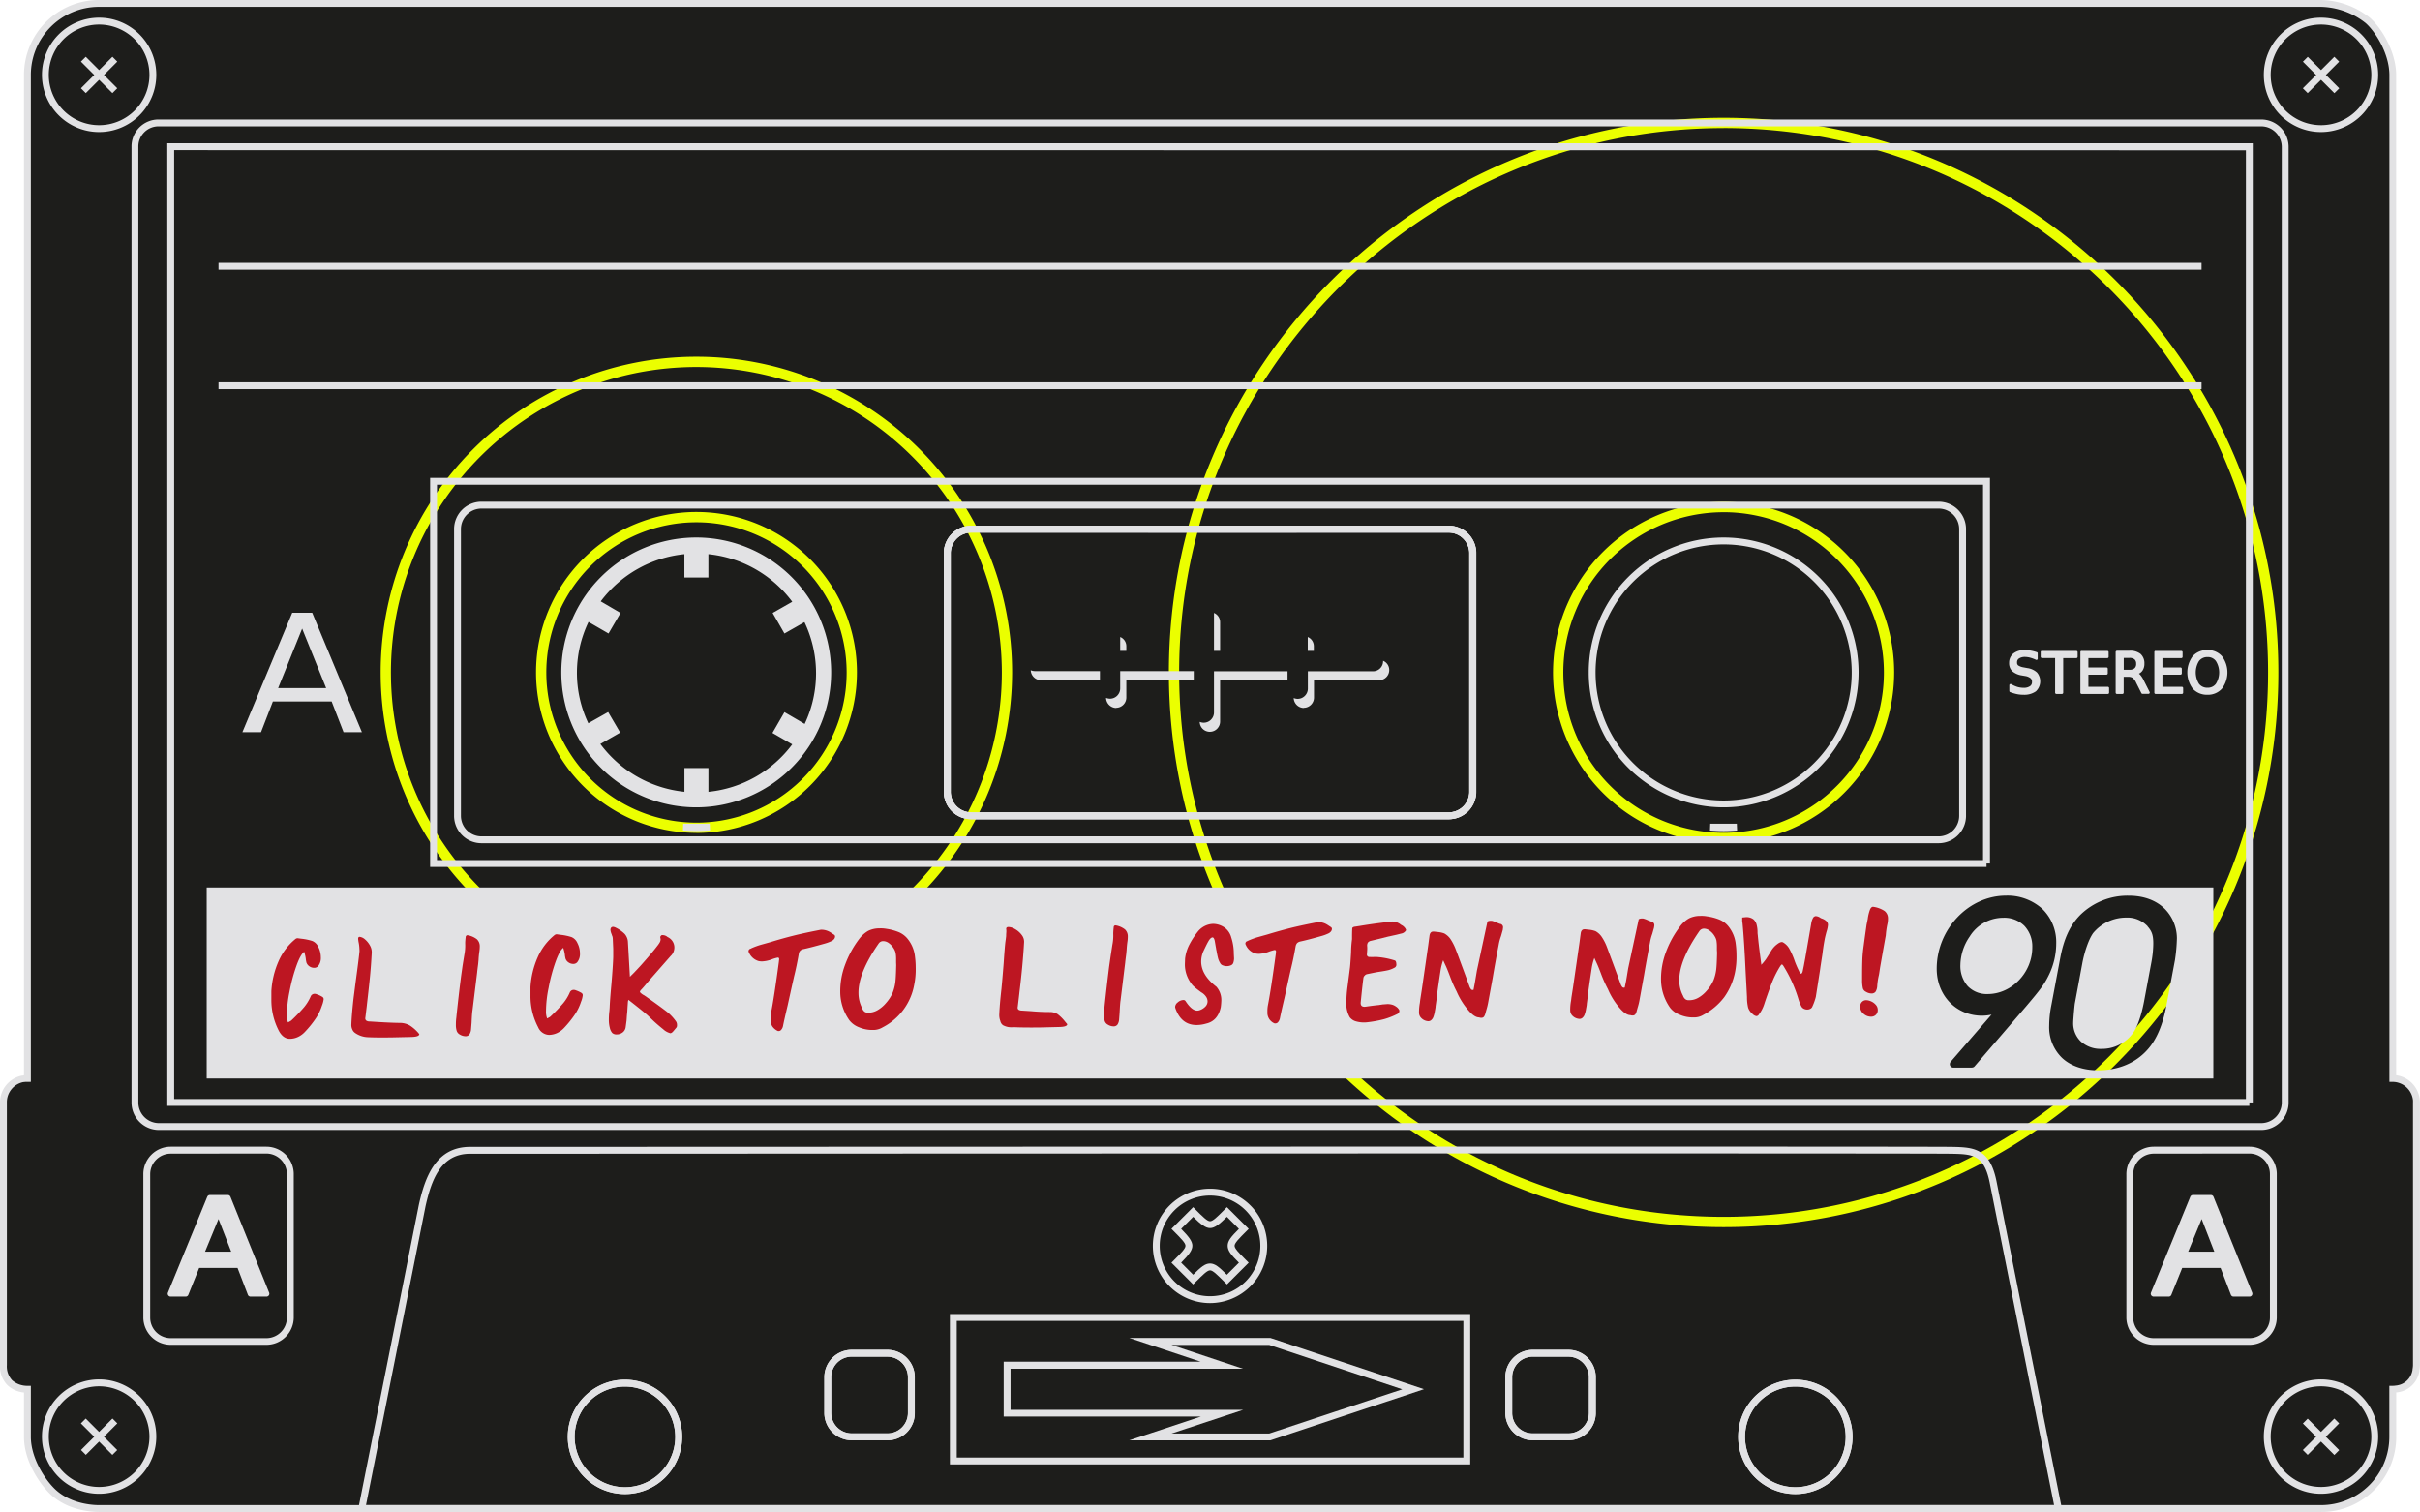 <svg xmlns="http://www.w3.org/2000/svg" xmlns:xlink="http://www.w3.org/1999/xlink" viewBox="0 0 706 441.1"><defs><style>.cls-1{mask:url(#mask);filter:url(#luminosity-noclip-3);}.cls-2,.cls-9{mix-blend-mode:multiply;}.cls-2{fill:url(#linear-gradient);}.cls-3{isolation:isolate;}.cls-4{fill:#1d1d1b;}.cls-5{fill:#e2e2e4;}.cls-6{fill:#ebff00;}.cls-7{mask:url(#mask-2);}.cls-8{mask:url(#mask-3);}.cls-10{fill:#bd1622;}.cls-11{filter:url(#luminosity-noclip-2);}.cls-12{filter:url(#luminosity-noclip);}</style><filter id="luminosity-noclip" x="164.86" y="-3241.17" width="76.66" height="32766" filterUnits="userSpaceOnUse" color-interpolation-filters="sRGB"><feFlood flood-color="#fff" result="bg"/><feBlend in="SourceGraphic" in2="bg"/></filter><mask id="mask" x="164.86" y="-3241.17" width="76.66" height="32766" maskUnits="userSpaceOnUse"><g class="cls-12"/></mask><linearGradient id="linear-gradient" x1="-5722.19" y1="179.82" x2="-5658.43" y2="116.91" gradientTransform="matrix(-1, 0, 0, 1, -5489.12, 45.84)" gradientUnits="userSpaceOnUse"><stop offset="0" stop-color="gray"/><stop offset="1" stop-color="gray"/></linearGradient><filter id="luminosity-noclip-2" x="464.56" y="-3241.17" width="76.66" height="32766" filterUnits="userSpaceOnUse" color-interpolation-filters="sRGB"><feFlood flood-color="#fff" result="bg"/><feBlend in="SourceGraphic" in2="bg"/></filter><mask id="mask-2" x="464.56" y="-3241.17" width="76.66" height="32766" maskUnits="userSpaceOnUse"><g class="cls-11"/></mask><filter id="luminosity-noclip-3" x="164.86" y="157.81" width="76.66" height="76.72" filterUnits="userSpaceOnUse" color-interpolation-filters="sRGB"><feFlood flood-color="#fff" result="bg"/><feBlend in="SourceGraphic" in2="bg"/></filter><mask id="mask-3" x="164.86" y="157.81" width="76.66" height="76.72" maskUnits="userSpaceOnUse"><g class="cls-1"><path id="path20741" class="cls-2" d="M203.17,234.53a38.36,38.36,0,1,0-38.31-38.36A38.38,38.38,0,0,0,203.17,234.53Zm3.56-3.5h-.06v-6.95h-7V231a35,35,0,0,1-24.53-13.95l5.79-3.32-3.51-6L171.63,211a34.28,34.28,0,0,1,.06-29.56l5.84,3.38,3.5-6-5.78-3.38a34.82,34.82,0,0,1,24.41-13.77v6.82h7v-6.82a34.84,34.84,0,0,1,24.47,13.89l-5.72,3.26,3.44,6,5.84-3.32a34.59,34.59,0,0,1,.06,29.7l-5.9-3.44-3.5,6.07,5.78,3.33A34.81,34.81,0,0,1,206.73,231Z"/></g></mask></defs><g class="cls-3"><g id="Layer_2" data-name="Layer 2"><g id="Layer_1-2" data-name="Layer 1"><g id="layer1"><g id="g2297"><path class="cls-4" d="M705,398.29V321.63a3.82,3.82,0,0,0-.06-.68v-.06a7,7,0,0,0-6.89-6.26V21.92c0-6.37-4-13-7.25-15.93a22.69,22.69,0,0,0-13.67-5H28.91A20.89,20.89,0,0,0,8,21.91V314.63H7.83c-.19,0-.37,0-.55,0l-.48.08a1.2,1.2,0,0,0-.2,0A7,7,0,0,0,1,321.64v76.65c0,7.28,6.93,7,7,7v13.9c0,6.38,4,12.65,7.1,15.7,4,4,9.81,5.19,13.82,5.19H677.15a20.85,20.85,0,0,0,20.9-20.9V405.3a7.45,7.45,0,0,0,1.06-.09,6.39,6.39,0,0,0,5.7-5.41c0-.06,0-.12,0-.18A7.71,7.71,0,0,0,705,398.29Z"/><path class="cls-5" d="M677.15,441.1H28.93c-2.14,0-9.45-.39-14.55-5.49C11.64,432.86,7,426.32,7,419.2V406.25a8.24,8.24,0,0,1-4.82-2.13A7.79,7.79,0,0,1,0,398.29V321.64a8,8,0,0,1,6.4-7.84l.17,0L7,313.7V21.91A21.88,21.88,0,0,1,28.91,0H677.13a23.64,23.64,0,0,1,14.33,5.24c3.68,3.29,7.59,10.25,7.59,16.68V313.7a8,8,0,0,1,6.87,7l0,.14a6.22,6.22,0,0,1,.06.8v76.66a8.53,8.53,0,0,1-.17,1.52l0,.21a7.35,7.35,0,0,1-6.57,6.18l-.17,0v13a21.93,21.93,0,0,1-20.9,21.88v0Zm-75.83-2h75.83a19.92,19.92,0,0,0,19.9-19.9V404.3h1a6.48,6.48,0,0,0,.91-.08,5.38,5.38,0,0,0,4.87-4.63l0-.16a6.63,6.63,0,0,0,.13-1.14V321.63a4,4,0,0,0,0-.5l0-.12a6,6,0,0,0-5.89-5.38h-1V21.92c0-6.21-4-12.62-6.92-15.19a21.76,21.76,0,0,0-13-4.73H28.91A19.87,19.87,0,0,0,9,21.91V315.63H7.84c-.14,0-.3,0-.45,0l-.39.05-.15,0A6,6,0,0,0,2,321.64v76.65a5.92,5.92,0,0,0,1.56,4.4A6.72,6.72,0,0,0,8,404.3l1,0V419.2c0,5.63,3.53,11.71,6.81,15,4.55,4.55,11.19,4.9,13.11,4.9Z"/><path class="cls-4" d="M182.21,434.87A15.68,15.68,0,1,1,198,419.19,15.68,15.68,0,0,1,182.21,434.87Z"/><path class="cls-5" d="M182.21,435.87A16.68,16.68,0,1,1,199,419.19,16.69,16.69,0,0,1,182.21,435.87Zm0-31.35A14.68,14.68,0,1,0,197,419.19,14.69,14.69,0,0,0,182.21,404.52Z"/><path class="cls-4" d="M203.18,234.53a38.36,38.36,0,1,1,38.3-38.36A38.38,38.38,0,0,1,203.18,234.53Z"/><path class="cls-5" d="M203.18,235.53a39.36,39.36,0,1,1,39.3-39.36A39.39,39.39,0,0,1,203.18,235.53Zm0-76.71a37.36,37.36,0,1,0,37.3,37.35A37.39,37.39,0,0,0,203.18,158.82Z"/><path class="cls-4" d="M265.88,412.25a6.9,6.9,0,0,1-6.95,6.94H248.49a7,7,0,0,1-7-6.94V401.8a7,7,0,0,1,7-7h10.44a7,7,0,0,1,6.95,7Z"/><path class="cls-5" d="M258.93,420.19H248.49a8,8,0,0,1-8-7.94V401.8a8,8,0,0,1,8-8h10.44a8,8,0,0,1,7.95,8v10.45A7.86,7.86,0,0,1,258.93,420.19Zm-10.44-24.4a6,6,0,0,0-6,6v10.45a6,6,0,0,0,6,5.94h10.44a5.89,5.89,0,0,0,5.95-5.94V401.8a6,6,0,0,0-5.95-6Z"/><rect class="cls-4" x="276.34" y="154.37" width="153.3" height="83.6" rx="7"/><path class="cls-5" d="M422.63,239H283.34a8,8,0,0,1-8-8V161.38a8,8,0,0,1,8-8H422.63a8,8,0,0,1,8,8V231A8,8,0,0,1,422.63,239ZM283.34,155.37a5.94,5.94,0,0,0-6,6V231a5.94,5.94,0,0,0,6,6H422.63a6,6,0,0,0,6-6V161.38a6,6,0,0,0-6-6Z"/><path class="cls-4" d="M464.55,412.25a7,7,0,0,1-7,6.94H447.1a6.91,6.91,0,0,1-6.94-6.94V401.8a7,7,0,0,1,6.94-7h10.45a7,7,0,0,1,7,7Z"/><path class="cls-5" d="M457.55,420.19H447.1a8,8,0,0,1-7.94-7.94V401.8a8,8,0,0,1,7.94-8h10.45a8,8,0,0,1,8,8v10.45A8,8,0,0,1,457.55,420.19Zm-10.45-24.4a6,6,0,0,0-5.94,6v10.45a5.88,5.88,0,0,0,5.94,5.94h10.45a6,6,0,0,0,6-5.94V401.8a6,6,0,0,0-6-6Z"/><circle class="cls-4" cx="523.76" cy="419.19" r="15.68" transform="translate(101.82 940.74) rotate(-89.7)"/><path class="cls-5" d="M523.76,435.87a16.68,16.68,0,1,1,16.68-16.68A16.7,16.7,0,0,1,523.76,435.87Zm0-31.35a14.68,14.68,0,1,0,14.68,14.67A14.69,14.69,0,0,0,523.76,404.52Z"/><path class="cls-4" d="M502.85,234.53a38.36,38.36,0,1,1,38.36-38.36A38.34,38.34,0,0,1,502.85,234.53Z"/><path class="cls-5" d="M502.85,235.53a39.36,39.36,0,1,1,39.36-39.36A39.37,39.37,0,0,1,502.85,235.53Zm0-76.71a37.36,37.36,0,1,0,37.36,37.35A37.37,37.37,0,0,0,502.85,158.82Z"/><g id="path2257"><path class="cls-6" d="M502.85,358C413.62,358,341,285.4,341,196.17S413.62,34.36,502.85,34.36,664.68,107,664.68,196.17,592.08,358,502.85,358Zm0-320.63C415.28,37.36,344,108.6,344,196.17S415.28,355,502.85,355s158.83-71.24,158.83-158.82S590.43,37.36,502.85,37.36Zm0,208.57a49.76,49.76,0,1,1,49.75-49.76A49.81,49.81,0,0,1,502.85,245.93Zm0-96.51a46.76,46.76,0,1,0,46.75,46.75A46.81,46.81,0,0,0,502.85,149.42Z"/></g><g id="path5818"><path class="cls-6" d="M203.16,288.28a92.11,92.11,0,1,1,92.11-92.11A92.22,92.22,0,0,1,203.16,288.28Zm0-181.21a89.11,89.11,0,1,0,89.11,89.1A89.21,89.21,0,0,0,203.16,107.07Zm0,135.91A46.81,46.81,0,1,1,250,196.17,46.86,46.86,0,0,1,203.16,243Zm0-90.61A43.81,43.81,0,1,0,247,196.17,43.85,43.85,0,0,0,203.16,152.37Z"/></g><g id="path40480"><path class="cls-5" d="M600.48,441.09H104.34l17.88-89.71c1.86-8.31,5.09-16.79,14.95-16.79H158.1c266.75-.1,405-.1,411,0h.14c6.25.12,11.19.21,13.18,9.89l19.06,95.41-1,.19Zm-493.7-2H599.25l-18.81-94.2c-1.67-8.11-5.07-8.17-11.26-8.29H569c-5.94-.11-144.21-.12-410.94,0H137.17c-8.43,0-11.22,7.31-13,15.2Zm417-3.22a16.68,16.68,0,1,1,16.68-16.68A16.7,16.7,0,0,1,523.76,435.87Zm0-31.35a14.68,14.68,0,1,0,14.68,14.67A14.69,14.69,0,0,0,523.76,404.52ZM182.21,435.87A16.68,16.68,0,1,1,199,419.19,16.69,16.69,0,0,1,182.21,435.87Zm0-31.35A14.68,14.68,0,1,0,197,419.19,14.69,14.69,0,0,0,182.21,404.52Zm275.34,15.67H447.16a8,8,0,0,1-8-8V401.8a8,8,0,0,1,8-8h10.39a8,8,0,0,1,8,8v10.39A8,8,0,0,1,457.55,420.19Zm-10.39-24.4a6,6,0,0,0-6,6v10.39a6,6,0,0,0,6,6h10.39a6,6,0,0,0,6-6V401.8a6,6,0,0,0-6-6Zm-188.29,24.4H248.49a8,8,0,0,1-8-8V401.8a8,8,0,0,1,8-8h10.38a8,8,0,0,1,8,8v10.39A8,8,0,0,1,258.87,420.19Zm-10.38-24.4a6,6,0,0,0-6,6v10.39a6,6,0,0,0,6,6h10.38a6,6,0,0,0,6-6V401.8a6,6,0,0,0-6-6Z"/></g><g id="rect18918"><path class="cls-5" d="M428.92,427.22H277.12V383.36h151.8Zm-149.8-2h147.8V385.36H279.12Z"/></g><g id="g9947"><path class="cls-5" d="M422.64,239H283.35a8,8,0,0,1-8-8V161.38a8,8,0,0,1,8-8H422.64a8,8,0,0,1,8.06,8V231A8,8,0,0,1,422.64,239Zm-139.29-83.6a6,6,0,0,0-6,6V231a6,6,0,0,0,6,6H422.64a6,6,0,0,0,6.06-6V161.38a6,6,0,0,0-6.06-6Z"/><g id="rect9046"><path class="cls-5" d="M422.65,239H283.36a8,8,0,0,1-8-8V161.38a8,8,0,0,1,8-8H422.65a8,8,0,0,1,8,8V231A8,8,0,0,1,422.65,239ZM283.36,155.36a6,6,0,0,0-6,6V231a6,6,0,0,0,6,6H422.65a6,6,0,0,0,6-6V161.38a6,6,0,0,0-6-6Z"/></g></g><g class="cls-7"><g id="path1892"><path class="cls-5" d="M502.86,234.53a38.36,38.36,0,1,0-38.3-38.36A38.39,38.39,0,0,0,502.86,234.53Zm3.56-3.5h-.06v-6.94h-7V231a34.93,34.93,0,0,1-24.53-13.94l5.79-3.33-3.5-6-5.79,3.33a34.3,34.3,0,0,1,.06-29.57l5.84,3.38,3.51-6-5.79-3.38a34.89,34.89,0,0,1,24.41-13.77v6.83h6.95v-6.83a34.89,34.89,0,0,1,24.47,13.89l-5.72,3.26,3.44,6,5.84-3.32a34.59,34.59,0,0,1,.06,29.7l-5.9-3.44-3.5,6.08,5.78,3.32A34.78,34.78,0,0,1,506.42,231Z"/></g></g><g id="g20735"><g id="path20739"><path class="cls-5" d="M203.17,234.53a38.36,38.36,0,1,0-38.31-38.36A38.38,38.38,0,0,0,203.17,234.53Zm3.56-3.5h-.06v-6.95h-7V231a35,35,0,0,1-24.53-13.95l5.79-3.32-3.51-6L171.63,211a34.28,34.28,0,0,1,.06-29.56l5.84,3.38,3.5-6-5.78-3.38a34.82,34.82,0,0,1,24.41-13.77v6.82h7v-6.82a34.84,34.84,0,0,1,24.47,13.89l-5.72,3.26,3.44,6,5.84-3.32a34.59,34.59,0,0,1,.06,29.7l-5.9-3.44-3.5,6.07,5.78,3.33A34.81,34.81,0,0,1,206.73,231Z"/></g><g class="cls-8"><g id="path20741-2" data-name="path20741"><path class="cls-5" d="M203.17,234.53a38.36,38.36,0,1,0-38.31-38.36A38.38,38.38,0,0,0,203.17,234.53Zm3.56-3.5h-.06v-6.95h-7V231a35,35,0,0,1-24.53-13.95l5.79-3.32-3.51-6L171.63,211a34.28,34.28,0,0,1,.06-29.56l5.84,3.38,3.5-6-5.78-3.38a34.82,34.82,0,0,1,24.41-13.77v6.82h7v-6.82a34.84,34.84,0,0,1,24.47,13.89l-5.72,3.26,3.44,6,5.84-3.32a34.59,34.59,0,0,1,.06,29.7l-5.9-3.44-3.5,6.07,5.78,3.33A34.81,34.81,0,0,1,206.73,231Z"/></g></g></g><g id="g26148"><g id="path24330"><path class="cls-5" d="M353,380.16a16.68,16.68,0,1,1,16.69-16.69A16.71,16.71,0,0,1,353,380.16Zm0-31.36a14.68,14.68,0,1,0,14.69,14.67A14.69,14.69,0,0,0,353,348.8Z"/></g><g id="path24334"><path class="cls-5" d="M357.94,374.72l-.71-.7c-2.12-2.13-3.39-3.41-4.21-3.41s-2.1,1.28-4.23,3.41l-.71.7-6.33-6.34.71-.71c2.12-2.12,3.39-3.4,3.39-4.22s-1.27-2.1-3.39-4.23l-.71-.71,6.33-6.33.71.71c2.13,2.12,3.41,3.4,4.23,3.4s2.1-1.28,4.21-3.4l.71-.71,6.35,6.33-.71.71c-2.12,2.13-3.41,3.41-3.41,4.23s1.29,2.1,3.41,4.22l.71.71ZM353,368.61c1.49,0,2.73,1.1,4.92,3.29l3.52-3.52c-2.19-2.2-3.29-3.43-3.29-4.93s1.1-2.73,3.29-4.93L357.94,355c-4.44,4.37-5.39,4.37-9.85,0l-3.51,3.51c4.37,4.46,4.37,5.41,0,9.86l3.51,3.52C350.29,369.71,351.53,368.61,353,368.61Z"/></g></g><g id="rect10317"><path class="cls-5" d="M353,213.49a3,3,0,0,0,2.95-3V198.48h19.67v-2.64H354.16v12a3,3,0,0,1-3,3,3.12,3.12,0,0,1-1.16-.24A2.94,2.94,0,0,0,353,213.49Zm27.34-7a3,3,0,0,0,3-2.95v-5.11h19a2.94,2.94,0,0,0,2.95-2.95,2.88,2.88,0,0,0-1.79-2.7v.06a2.94,2.94,0,0,1-2.95,3h-19v5.1a3,3,0,0,1-2.95,2.95,3.27,3.27,0,0,1-1.18-.24A3,3,0,0,0,380.34,206.54Zm-54.7,0a3,3,0,0,0,2.95-2.95v-5.11h19.67v-2.64H326.8v5.1a3,3,0,0,1-2.95,2.95,3.3,3.3,0,0,1-1.17-.24A3,3,0,0,0,325.64,206.54Zm-4.75-8.06v-2.64h-19a3,3,0,0,1-1.18-.26,3,3,0,0,0,2.95,2.9Zm62.4-8.54v-1.36a2.9,2.9,0,0,0-1.77-2.69v4.05Zm-27.34,0v-8.36a2.93,2.93,0,0,0-1.79-2.72v11.08Zm-27.36,0v-1.36a2.88,2.88,0,0,0-1.79-2.69v4.05Z"/></g><g id="g21011"><g id="rect29715"><path class="cls-5" d="M77.7,392.33H49.82a8,8,0,0,1-8-8V342.54a8,8,0,0,1,8-8H77.7a8,8,0,0,1,8,8v41.82A8,8,0,0,1,77.7,392.33ZM49.82,336.57a6,6,0,0,0-6,6v41.82a6,6,0,0,0,6,6H77.7a6,6,0,0,0,6-6V342.54a6,6,0,0,0-6-6Z"/></g></g><g id="g15668"><g id="path15662"><path class="cls-5" d="M77.78,378.27a.84.84,0,0,0,.73-1.17L67.25,349.19a.81.81,0,0,0-.78-.55H61.23a.82.82,0,0,0-.78.55L49,377.1a.82.82,0,0,0,.08.8.83.83,0,0,0,.73.37h4.36a.83.83,0,0,0,.79-.56l3.15-7.81H69.3l3,7.81a.83.83,0,0,0,.79.56h4.68Zm-10.33-13.1H59.82l3.93-9.53Z"/></g></g><g id="g21016"><g id="rect21018"><path class="cls-5" d="M656.22,392.33H628.34a8,8,0,0,1-8-8V342.54a8,8,0,0,1,8-8h27.88a8,8,0,0,1,8,8v41.82A8,8,0,0,1,656.22,392.33Zm-27.88-55.76a6,6,0,0,0-6,6v41.82a6,6,0,0,0,6,6h27.88a6,6,0,0,0,6-6V342.54a6,6,0,0,0-6-6Z"/></g></g><g id="g15680"><g id="path15682"><path class="cls-5" d="M656.3,378.27a.84.84,0,0,0,.73-1.17l-11.26-27.91a.81.81,0,0,0-.78-.55h-5.23a.82.82,0,0,0-.79.55L627.52,377.1a.82.82,0,0,0,.08.8.83.83,0,0,0,.73.37h4.36a.83.83,0,0,0,.79-.56l3.15-7.81h11.19l3,7.81a.83.83,0,0,0,.79.56h4.68ZM646,365.17h-7.63l3.93-9.53Z"/></g></g><g id="g26344"><g id="rect16259"><path class="cls-5" d="M659.67,329.66H46.31a8,8,0,0,1-7.94-8V42.8a7.86,7.86,0,0,1,7.94-7.94H659.67a8,8,0,0,1,8,7.94V321.66A8,8,0,0,1,659.67,329.66ZM46.31,36.86a5.88,5.88,0,0,0-5.94,5.94V321.66a6,6,0,0,0,5.94,6H659.67a6,6,0,0,0,6-6V42.8a6,6,0,0,0-6-5.94ZM565.62,246H140.41a8,8,0,0,1-7.94-8V154.37a8,8,0,0,1,7.94-8H565.62a8,8,0,0,1,7.94,8V238a8,8,0,0,1-7.94,8ZM140.41,148.37a6,6,0,0,0-5.94,6V238a6,6,0,0,0,5.94,6H565.62a6,6,0,0,0,5.94-6V154.37a6,6,0,0,0-5.94-6Zm362.45,94.11c-1.42,0-2.8-.09-4-.18l.08-2h7.75l.08,2C505.65,242.39,504.27,242.48,502.86,242.48Zm-299.67,0c-1.42,0-2.79-.09-3.95-.18l.07-2h7.75l.08,2C205.91,242.39,204.57,242.48,203.19,242.48Z"/></g><g id="path21024"><path class="cls-5" d="M502.86,241.42c1.31,0,2.59-.06,3.87-.18H499C500.26,241.36,501.55,241.42,502.86,241.42Zm-299.67,0c1.3,0,2.57-.06,3.87-.18h-7.75C200.59,241.36,201.87,241.42,203.19,241.42Z"/></g><g id="path24569"><path class="cls-5" d="M502.86,241.48c1.32,0,2.6-.08,3.88-.18H499C500.27,241.4,501.56,241.48,502.86,241.48Zm-299.66,0c1.3,0,2.57-.08,3.87-.18h-7.75C200.6,241.4,201.88,241.48,203.2,241.48Z"/></g></g><g id="rect4610"><path class="cls-5" d="M49.81,322.63h-1V41.8l608.4,0V321.63h-1v1Zm1-278.83V320.63h604.4V43.84ZM579.54,252.92H125.48V139.41H580.54V251.92h-1Zm-452.06-2H578.53V141.41H127.48Z"/></g><g id="path5500"><rect class="cls-5" x="63.75" y="111.53" width="578.52" height="2"/></g><g id="path6387"><rect class="cls-5" x="63.75" y="76.68" width="578.52" height="2"/></g><g id="text6389"><path class="cls-5" d="M88.15,183.39l-7,17.35h14l-7-17.35m-2.89-4.64h5.82l14.5,34.85h-5.35l-3.47-8.95H79.61l-3.46,8.95H70.72l14.54-34.85"/></g><g id="g9955"><g id="path9961"><path class="cls-5" d="M590.67,189.65a5.13,5.13,0,0,0-3.3,1,3.46,3.46,0,0,0-1.24,2.78,3.19,3.19,0,0,0,.92,2.39,5.53,5.53,0,0,0,2.78,1.23h0l1,.17a3.39,3.39,0,0,1,1.56.65,1.36,1.36,0,0,1,.41,1.08,1.38,1.38,0,0,1-.59,1.24,3.16,3.16,0,0,1-1.89.47,6.32,6.32,0,0,1-1.75-.25,9,9,0,0,1-1.83-.81.38.38,0,0,0-.37,0,.37.37,0,0,0-.18.31v1.66a.36.36,0,0,0,.24.35,14,14,0,0,0,2,.59,9.13,9.13,0,0,0,1.89.18,5.86,5.86,0,0,0,3.62-1,4,4,0,0,0,.33-5.49,5.19,5.19,0,0,0-2.85-1.3l-1-.19a4.17,4.17,0,0,1-1.64-.58,1,1,0,0,1-.33-.88,1.26,1.26,0,0,1,.55-1.14,3.09,3.09,0,0,1,1.81-.46,6.17,6.17,0,0,1,1.48.22,10,10,0,0,1,1.65.61.36.36,0,0,0,.35,0,.35.35,0,0,0,.18-.31v-1.55a.36.36,0,0,0-.26-.35,11.73,11.73,0,0,0-1.83-.47A9.42,9.42,0,0,0,590.67,189.65Zm53.31,0a5.56,5.56,0,0,0-4.29,1.79,7.91,7.91,0,0,0,0,9.46,5.56,5.56,0,0,0,4.29,1.79,5.45,5.45,0,0,0,4.25-1.79,7.83,7.83,0,0,0,0-9.46A5.45,5.45,0,0,0,644,189.65Zm-48.35.22a.37.37,0,0,0-.29.37v1.36a.38.38,0,0,0,.37.37h3.84v10.11a.38.38,0,0,0,.37.38h1.61a.39.39,0,0,0,.38-.38V192h3.83a.39.39,0,0,0,.38-.37v-1.36a.38.38,0,0,0-.38-.37H595.63Zm11.59,0a.37.37,0,0,0-.3.37v11.84a.39.39,0,0,0,.38.38h7.63a.38.38,0,0,0,.37-.38v-1.33a.38.38,0,0,0-.37-.38h-5.67v-3.54h5.27a.39.39,0,0,0,.38-.38V195.1a.39.39,0,0,0-.38-.38h-5.27V192h5.53a.38.38,0,0,0,.37-.37v-1.36a.36.36,0,0,0-.37-.37h-7.57Zm10.29,0a.37.37,0,0,0-.3.37v11.84a.38.38,0,0,0,.37.38h1.6a.38.38,0,0,0,.37-.38v-4.62h1.38a2.2,2.2,0,0,1,1.28.33,4.06,4.06,0,0,1,1,1.44l1.51,3a.4.4,0,0,0,.34.2h1.73a.44.44,0,0,0,.32-.18.39.39,0,0,0,0-.38l-1.63-3.22a7.61,7.61,0,0,0-1-1.65,3.38,3.38,0,0,0-.47-.46,2.81,2.81,0,0,0,1-.84,3.51,3.51,0,0,0,.59-2.07,3.63,3.63,0,0,0-1.14-2.87,4.9,4.9,0,0,0-3.27-.92h-3.69Zm11.29,0a.37.37,0,0,0-.3.37v11.84a.38.38,0,0,0,.37.38h7.66a.38.38,0,0,0,.37-.38v-1.33a.38.38,0,0,0-.37-.38h-5.67v-3.54h5.27a.39.39,0,0,0,.38-.38V195.1a.39.39,0,0,0-.38-.38h-5.27V192h5.51a.38.38,0,0,0,.37-.37v-1.36a.37.37,0,0,0-.37-.37H628.8ZM644,191.69a2.88,2.88,0,0,1,2.46,1.17,6.26,6.26,0,0,1,0,6.63,2.89,2.89,0,0,1-2.46,1.15,3,3,0,0,1-2.48-1.15,6.32,6.32,0,0,1,0-6.63A3,3,0,0,1,644,191.69Zm-24.43.24h1.65a2.24,2.24,0,0,1,1.5.43,1.64,1.64,0,0,1,.47,1.3,1.61,1.61,0,0,1-.47,1.3,2.18,2.18,0,0,1-1.5.44h-1.65v-3.47Z"/></g></g><g id="g22473"><g id="path20700"><path class="cls-5" d="M370.61,420.21H329.43l20.9-6.94H292.81v-16h57.47l-20.83-6.94h41.16l.16.05,44.65,14.9Zm-28.82-2h28.5l38.8-12.89-38.8-12.95H341.77l20.84,6.94h-67.8v12h67.87Z"/></g></g><g id="g32246"><g id="path22486"><path class="cls-5" d="M677.12,38.52A16.68,16.68,0,1,1,693.8,21.86,16.7,16.7,0,0,1,677.12,38.52Zm0-31.36a14.68,14.68,0,1,0,14.68,14.7A14.71,14.71,0,0,0,677.12,7.16Z"/></g><g id="path24264"><rect class="cls-5" x="670.62" y="20.86" width="12.99" height="2" transform="translate(182.87 485.2) rotate(-45)"/></g><g id="path26921"><rect class="cls-5" x="676.12" y="15.36" width="2" height="12.99" transform="translate(182.89 485.22) rotate(-45)"/></g></g><g id="g32294"><g id="path32298"><path class="cls-5" d="M28.92,38.52A16.68,16.68,0,1,1,45.6,21.86,16.69,16.69,0,0,1,28.92,38.52Zm0-31.36A14.68,14.68,0,1,0,43.6,21.86,14.71,14.71,0,0,0,28.92,7.16Z"/></g><g id="path32304"><rect class="cls-5" x="22.42" y="20.86" width="12.99" height="2" transform="translate(-6.99 26.85) rotate(-45)"/></g><g id="path32306"><rect class="cls-5" x="27.91" y="15.36" width="2" height="12.99" transform="translate(-6.99 26.85) rotate(-45)"/></g></g><g id="g32314"><g id="path32318"><path class="cls-5" d="M28.92,435.79A16.68,16.68,0,1,1,45.6,419.13,16.69,16.69,0,0,1,28.92,435.79Zm0-31.35A14.68,14.68,0,1,0,43.6,419.13,14.71,14.71,0,0,0,28.92,404.44Z"/></g><g id="path32324"><rect class="cls-5" x="22.42" y="418.14" width="12.99" height="2" transform="translate(-287.9 143.21) rotate(-45)"/></g><g id="path32326"><rect class="cls-5" x="27.91" y="412.64" width="2" height="12.99" transform="translate(-287.92 143.22) rotate(-45)"/></g></g><g id="g32334"><g id="path32338"><path class="cls-5" d="M677.12,435.79a16.68,16.68,0,1,1,16.68-16.66A16.69,16.69,0,0,1,677.12,435.79Zm0-31.35a14.68,14.68,0,1,0,14.68,14.69A14.71,14.71,0,0,0,677.12,404.44Z"/></g><g id="path32344"><rect class="cls-5" x="670.62" y="418.14" width="12.99" height="2" transform="translate(-98.05 601.56) rotate(-45)"/></g><g id="path32346"><rect class="cls-5" x="676.12" y="412.64" width="2" height="12.99" transform="translate(-98.04 601.6) rotate(-45)"/></g></g><g id="path2178"><path class="cls-5" d="M645.71,314.65V258.91H60.3l0,55.74H645.71Zm-33.62-2.4c-4.26,0-7.88-1.22-10.39-3.5a12.44,12.44,0,0,1-3.88-9.52,31.32,31.32,0,0,1,.56-5.59l.12-.62,2.52-13.4c1.05-5.69,2.86-9.68,5.9-12.73a19.7,19.7,0,0,1,14.14-5.58c4.31,0,8,1.33,10.57,3.93a12.33,12.33,0,0,1,3.45,8.42,50.16,50.16,0,0,1-.56,6.39L632,293.45c-1,5.37-2.8,9.72-5.35,12.61C623.13,310.13,618,312.25,612.09,312.25Zm-36.83-.78h-5.41a1.06,1.06,0,0,1-.92-.55,1.12,1.12,0,0,1,.13-1.13L581,296a12.72,12.72,0,0,1-2.77.32c-7.55,0-13.22-5.88-13.22-13.71,0-11.49,9.27-21.32,20.23-21.32a15.14,15.14,0,0,1,10.58,3.87,13.55,13.55,0,0,1,4.05,10.07,21.11,21.11,0,0,1-2.15,9.23c-1.31,2.69-2.4,4.15-6.7,9.22l-14.94,17.39a1,1,0,0,1-.8.38ZM613,306a11.16,11.16,0,0,0,9.35-4.74c1.24-1.75,2.38-5.08,3.13-9l2.15-11.51a31.16,31.16,0,0,0,.56-5.47c0-2.42-.41-3.6-1.66-5,0,0,0-.1-.07-.12a8.06,8.06,0,0,0-6.2-2.46,12.51,12.51,0,0,0-9.59,4.48c-1.23,1.68-2.52,5.26-3.2,8.91l-2.15,11.57c-.11.49-.49,4.9-.49,5.65a7.33,7.33,0,0,0,2.21,5.52A8.47,8.47,0,0,0,613,306ZM579.89,290c7,0,13-6.28,13-13.6a8.74,8.74,0,0,0-2.33-6.31,8.28,8.28,0,0,0-6.15-2.34,11.51,11.51,0,0,0-9.78,5.47,15,15,0,0,0-2.71,8.18,8.94,8.94,0,0,0,2.1,6.26A7.69,7.69,0,0,0,579.89,290Z"/></g></g></g><g class="cls-9"><path class="cls-10" d="M88.75,277.67q-1.09.78-2.29,4.15a50.39,50.39,0,0,0-2,7.51,35.09,35.09,0,0,0-.76,6.77,5.57,5.57,0,0,0,.33,2.18l.54-.3a1.77,1.77,0,0,0,.5-.34,49.07,49.07,0,0,0,3.64-3.8,13,13,0,0,0,1.92-3.13,1.23,1.23,0,0,1,1.13-.78,1.77,1.77,0,0,1,.71.16,7.38,7.38,0,0,1,1.57.73.81.81,0,0,1,.39.67,7.69,7.69,0,0,1-.52,1.94,15,15,0,0,1-1.81,3.72,30.64,30.64,0,0,1-3.16,3.91,6.51,6.51,0,0,1-2,1.46,5.69,5.69,0,0,1-2.35.54q-1.93,0-3.18-2.22a19.46,19.46,0,0,1-2.24-9.2c0-.7,0-1.53,0-2.48a25.2,25.2,0,0,1,2.1-8.73,17.18,17.18,0,0,1,4.94-6.5,1.17,1.17,0,0,1,.59-.22l1.09.15a15.51,15.51,0,0,1,3.24.67,3.29,3.29,0,0,1,1.73,1.73,6.6,6.6,0,0,1,.74,3,3.8,3.8,0,0,1-.8,2.61,1.53,1.53,0,0,1-1.13.48,2.38,2.38,0,0,1-1.41-.44,2.18,2.18,0,0,1-.88-1.16l-.14-.71a8.58,8.58,0,0,0-.27-1.55Z"/><path class="cls-10" d="M104.48,273.86c0-.36.15-.55.45-.55a2.9,2.9,0,0,1,1.49.69,6.44,6.44,0,0,1,1.54,1.89,3.92,3.92,0,0,1,.49,2.11q-.2,3.66-.49,6.69c-.19,2-.49,4.71-.88,8.08l-.11,1-.38,3.12a.86.86,0,0,0,.23.83,1.58,1.58,0,0,0,1,.28l2.18.14q4.5.27,6.69.28a5.8,5.8,0,0,1,2.89.77,11.25,11.25,0,0,1,2.74,2.5c0,.53-.8.81-2.42.84l-5.29.12q-4.71.08-7.35-.06a6.87,6.87,0,0,1-3.68-1.25,2.22,2.22,0,0,1-.79-1,3.08,3.08,0,0,1-.29-1.41q.12-3,.64-7.65l.64-5c.52-3.81.89-6.67,1.08-8.58a3,3,0,0,0,0-.72,11.61,11.61,0,0,0-.19-1.84A9.49,9.49,0,0,1,104.48,273.86Z"/><path class="cls-10" d="M135.47,278.51a14.15,14.15,0,0,0,.24-3.27c0-.65.07-1.27.14-1.86a.56.56,0,0,1,.5-.55,6,6,0,0,1,2.79,1.2,2.79,2.79,0,0,1,.83,2.06,11.29,11.29,0,0,1-.15,1.69c-.1.75-.17,1.51-.21,2.27l-.11,1.18c-.18,1.37-.28,2.2-.3,2.48l-1.35,11q-.15.88-.27,3.66l-.15,1.85a3.19,3.19,0,0,1-.48,1.56,1.36,1.36,0,0,1-1.16.53,3.29,3.29,0,0,1-1.61-.48,1.93,1.93,0,0,1-.92-1A5.53,5.53,0,0,1,133,299a15,15,0,0,1,.13-2.14q.26-2.7,1-9l.38-3,.45-3.2Z"/><path class="cls-10" d="M164.33,276.52q-1.08.78-2.28,4.15a50.73,50.73,0,0,0-2,7.51,34.32,34.32,0,0,0-.76,6.78,5.51,5.51,0,0,0,.33,2.17l.54-.3a1.58,1.58,0,0,0,.5-.34,49.07,49.07,0,0,0,3.64-3.8,12.79,12.79,0,0,0,1.92-3.13,1.22,1.22,0,0,1,1.12-.78,1.78,1.78,0,0,1,.72.16,7.92,7.92,0,0,1,1.57.73.78.78,0,0,1,.38.67,7.09,7.09,0,0,1-.51,1.94,14.85,14.85,0,0,1-1.81,3.72,31.38,31.38,0,0,1-3.16,3.92,6.85,6.85,0,0,1-2,1.46,6,6,0,0,1-2.35.54A3.61,3.61,0,0,1,157,299.7a19.53,19.53,0,0,1-2.24-9.21c0-.7,0-1.53,0-2.48a25.2,25.2,0,0,1,2.1-8.73,17.26,17.26,0,0,1,4.94-6.5,1.17,1.17,0,0,1,.58-.22l1.1.15a16.2,16.2,0,0,1,3.24.67,3.28,3.28,0,0,1,1.73,1.74,6.53,6.53,0,0,1,.74,3,3.8,3.8,0,0,1-.8,2.61,1.5,1.5,0,0,1-1.13.48,2.38,2.38,0,0,1-1.41-.44,2.18,2.18,0,0,1-.88-1.16l-.14-.71a8.58,8.58,0,0,0-.27-1.55Z"/><path class="cls-10" d="M183.34,291.69a2.19,2.19,0,0,0-.16.68l-.1,1.38L183,295.1l-.11,1.14-.1,1.47c-.15,1.15-.24,1.79-.26,1.93a2.31,2.31,0,0,1-.84,1.53,2.78,2.78,0,0,1-1.78.61,1.78,1.78,0,0,1-1.31-.44,3.48,3.48,0,0,1-.69-1.46,9.14,9.14,0,0,1-.29-2.14c0-.58,0-1.54.17-2.86l.07-.88c.06-1.6.24-3.94.52-7,.29-3.42.46-6,.52-7.78l0-2.44-.13-2.93a2.86,2.86,0,0,0-.14-.76,1.58,1.58,0,0,1-.18-.5,4.22,4.22,0,0,1-.35-1.21,1.1,1.1,0,0,1,.18-.74.75.75,0,0,1,.64-.24l.38.08a10,10,0,0,1,2.89,1.93,3.82,3.82,0,0,1,1,2.46l.46,8,.12,2.09,1.11-1.1c.66-.69,1.41-1.48,2.23-2.39q3.15-3.54,4.5-5.32a9.21,9.21,0,0,0,.87-1.23,2,2,0,0,0,.24-.93l-.1-.54c0-.09,0-.21.14-.38s.24-.26.36-.26a2.27,2.27,0,0,1,1.64.56,3.35,3.35,0,0,1,.89,5.53l-6.28,7.16c-1,1.21-1.73,2.08-2.23,2.59-.3.31-.45.54-.45.68a.34.34,0,0,0,.13.25,4.05,4.05,0,0,0,1.15.82c2.57,1.78,4.74,3.35,6.49,4.69a13.46,13.46,0,0,1,2.82,3,1.86,1.86,0,0,1,.22,1,1,1,0,0,1-.19.71l-.75.9c-.38.48-.7.72-1,.73h0a4.85,4.85,0,0,1-2.07-1.15q-1.95-1.56-3.23-2.81L189,296.27Q187.59,295,183.34,291.69Z"/><path class="cls-10" d="M226.83,300.73a4,4,0,0,1-1.56-1.36,4,4,0,0,1-.47-2,8.75,8.75,0,0,1,.14-1.85q.9-4.54,2.29-14.94l.08-.76c0-.31-.14-.46-.39-.46a10.94,10.94,0,0,0-1.8.53,9,9,0,0,1-2.76.59,4.74,4.74,0,0,1-1.09-.11,4.45,4.45,0,0,1-2.77-2.48.87.87,0,0,1-.13-.41.75.75,0,0,1,.49-.68.66.66,0,0,0,.29-.13,21.89,21.89,0,0,1,2.68-1l3-.84q3.63-1.11,6.69-1.87c2-.51,4.6-1.06,7.7-1.67a1.73,1.73,0,0,1,.55-.05,5,5,0,0,1,2.62.84l.89.58a.61.61,0,0,1,.34.54,1.28,1.28,0,0,1-.28.76,2,2,0,0,1-.79.6,11.83,11.83,0,0,1-1.88.7c-2.7.77-4.83,1.32-6.36,1.65a1.55,1.55,0,0,0-1.28,1.41q-.61,3.53-1.37,6.57l-.59,2.61-1.3,5.9q-1.07,4.51-1.34,5.95a2.35,2.35,0,0,1-.46,1,1,1,0,0,1-.77.45A.6.6,0,0,1,226.83,300.73Z"/><path class="cls-10" d="M247.78,297.64a14.42,14.42,0,0,1-2.65-8.4,21.91,21.91,0,0,1,1.4-7.75,28.82,28.82,0,0,1,4.08-7.5,8.69,8.69,0,0,1,2.7-2.43,7.3,7.3,0,0,1,3.26-.72,9,9,0,0,1,2,.13,15.6,15.6,0,0,1,3.39.88,6.57,6.57,0,0,1,2.7,1.89,9.83,9.83,0,0,1,2.27,5.34,24.55,24.55,0,0,1,.21,3.19,22.08,22.08,0,0,1-.43,5,17.41,17.41,0,0,1-9.21,12.45,5.26,5.26,0,0,1-2.89.76,9.78,9.78,0,0,1-4-.78A6.47,6.47,0,0,1,247.78,297.64Zm13.65-16.88,0-1.09a9.63,9.63,0,0,0-.13-1.6,4,4,0,0,0-.54-1.33,5.36,5.36,0,0,0-1.45-1.6,2.85,2.85,0,0,0-1.65-.58,1.57,1.57,0,0,0-1.29.65q-6,8.61-5.92,14.54a9.63,9.63,0,0,0,1.08,4.39,2.18,2.18,0,0,0,.66,1,1.65,1.65,0,0,0,1.08.3,5.33,5.33,0,0,0,2.64-.67,9.44,9.44,0,0,0,2.55-2.12,11.32,11.32,0,0,0,1.95-3,12.79,12.79,0,0,0,.79-3.06c.13-1,.21-2.65.26-5Z"/><path class="cls-10" d="M293.54,271c0-.37.21-.55.66-.56a4.06,4.06,0,0,1,1.9.6,6.29,6.29,0,0,1,2,1.76,3.17,3.17,0,0,1,.66,2.11q-.36,6.44-1.33,14.39l-.15,1.34-.37,3.12a.81.81,0,0,0,.22.81,2,2,0,0,0,1.06.26l2.64.17c1.83.17,3.65.25,5.47.25a4.11,4.11,0,0,1,2.21.6,11.69,11.69,0,0,1,2.24,2.23l.6.71c0,.53-.8.81-2.42.83l-5.29.13q-4.71.06-7.35-.06l-.93,0a5,5,0,0,1-2.74-.59,2,2,0,0,1-.79-1.23,4.94,4.94,0,0,1-.31-1.82c.08-2,.3-4.57.65-7.65.16-1.63.38-4.11.64-7.45.2-3,.37-5.06.49-6.09l.12-.85.11-.92c0-.67.06-1.11.06-1.31A3.93,3.93,0,0,0,293.54,271Z"/><path class="cls-10" d="M324.52,275.64a13.6,13.6,0,0,0,.25-3.28,18,18,0,0,1,.14-1.85c0-.34.21-.52.5-.55a6,6,0,0,1,2.79,1.2,2.75,2.75,0,0,1,.82,2.06,9.8,9.8,0,0,1-.14,1.68q-.15,1.14-.21,2.28l-.11,1.17q-.27,2.07-.3,2.49l-1.35,11c-.1.59-.19,1.81-.28,3.66l-.14,1.85a3.19,3.19,0,0,1-.48,1.56,1.35,1.35,0,0,1-1.17.52,3.09,3.09,0,0,1-1.6-.48,1.88,1.88,0,0,1-.92-1,5.53,5.53,0,0,1-.25-1.78,15.24,15.24,0,0,1,.13-2.15q.26-2.69,1-9l.37-3,.46-3.2Z"/><path class="cls-10" d="M354.37,274.43c-.15-.64-.38-1-.69-.95s-.7.36-1.11,1.06-.93,1.77-1.55,3.09a7.64,7.64,0,0,0-.59,2.95q.06,3.92,4.44,7.29a5.86,5.86,0,0,1,1.44,3.84,17.18,17.18,0,0,1-.17,2.15q-.87,4-4.26,4.76a9.89,9.89,0,0,1-2.68.42q-4.53.07-6.29-4.86l-.09-.37a1.78,1.78,0,0,1,.78-1.38,2.54,2.54,0,0,1,1.58-.68.7.7,0,0,1,.72.37q1.82,2.75,3.4,2.72a2.18,2.18,0,0,0,.72-.14,4.12,4.12,0,0,0,1.7-1.11,2.18,2.18,0,0,0,.57-1.48,2.5,2.5,0,0,0-.49-1.4,4.18,4.18,0,0,0-1.36-1.22c-1-.74-1.67-1.26-2-1.57a4.67,4.67,0,0,1-1-1.12,9.23,9.23,0,0,1-1.77-5.51l.06-1.64a11.8,11.8,0,0,1,1.14-3.86,23.33,23.33,0,0,1,2.69-4.14,6,6,0,0,1,4.34-2.12,6,6,0,0,1,3.46,1.16,5.24,5.24,0,0,1,1.85,2.83,15.29,15.29,0,0,1,.74,4.73l.07,1.35a4.28,4.28,0,0,1-.24,1.35,1.19,1.19,0,0,1-.68.66,2.89,2.89,0,0,1-1.15.25,3.06,3.06,0,0,1-1.25-.24,1.32,1.32,0,0,1-.74-.66,5.29,5.29,0,0,1-.59-1.33c-.13-.48-.29-1.23-.47-2.26a5.67,5.67,0,0,1-.14-.74C354.68,276.23,354.56,275.5,354.37,274.43Z"/><path class="cls-10" d="M371.75,298.53a3.37,3.37,0,0,1-2-3.37,8.75,8.75,0,0,1,.14-1.85q.9-4.55,2.3-14.95l.07-.75c0-.31-.13-.46-.39-.46a11.29,11.29,0,0,0-1.79.53,9.07,9.07,0,0,1-2.77.59,5.44,5.44,0,0,1-1.09-.11,4.45,4.45,0,0,1-2.77-2.48.87.87,0,0,1-.13-.42.76.76,0,0,1,.49-.68.52.52,0,0,0,.29-.13,22.46,22.46,0,0,1,2.68-1l3-.84c2.42-.74,4.66-1.36,6.69-1.87s4.61-1.06,7.71-1.67a1.61,1.61,0,0,1,.54-.05,4.9,4.9,0,0,1,2.62.84l.89.58a.61.61,0,0,1,.34.54,1.22,1.22,0,0,1-.28.76,2,2,0,0,1-.79.6,11.48,11.48,0,0,1-1.88.7q-4.05,1.16-6.36,1.65a2,2,0,0,0-.85.45,2.11,2.11,0,0,0-.43.95q-.61,3.54-1.37,6.58l-.59,2.61-1.3,5.9q-1.06,4.51-1.33,5.94a2.47,2.47,0,0,1-.47,1,1,1,0,0,1-.77.45A.79.79,0,0,1,371.75,298.53Z"/><path class="cls-10" d="M401.53,279.18a22.44,22.44,0,0,1,5.31,1,.5.5,0,0,1,.38.33,1.83,1.83,0,0,1,.14.71,1,1,0,0,1-.37,1,7.61,7.61,0,0,1-1.87.79c-.59.15-1.62.33-3.1.55-1,.18-1.78.34-2.31.45l-.92.19a1.18,1.18,0,0,0-.64.4,1.22,1.22,0,0,0-.39.7q-.27,2-.67,5.94l-.11,1.09c-.12,1,.32,1.47,1.33,1.37,1.76-.25,3-.41,3.85-.48l1.22-.19,1.34-.1a4.8,4.8,0,0,1,1.14.11,3.4,3.4,0,0,1,1.37.6,2.67,2.67,0,0,1,1,1.08,1,1,0,0,1-.49,1.06,22.13,22.13,0,0,1-4,1.57,35.12,35.12,0,0,1-5.14.92,8.5,8.5,0,0,1-2.92-.27,3.43,3.43,0,0,1-1.89-1.21,7.6,7.6,0,0,1-1-4.23,34.67,34.67,0,0,1,.34-4.75l.27-2.1.45-3.5c.07-.64.18-2.09.31-4.33a31.81,31.81,0,0,1,.28-3.87c0-1.09,0-2.15.07-3.19,0-.11.09-.22.27-.32a1.1,1.1,0,0,1,.53-.15l1.54-.24c3.75-.62,6.89-1,9.44-1.28a4.37,4.37,0,0,1,2.07.69,3.28,3.28,0,0,0,.76.49,2.89,2.89,0,0,1,.66.58,1.88,1.88,0,0,1,.41.71c0,.14-.12.32-.37.55a1.77,1.77,0,0,1-.71.43l-1.76.44-1.46.32c-.37.09-.64.15-.84.18l-2.13.54-3,.72a1.46,1.46,0,0,0-.87.53,1.69,1.69,0,0,0-.2,1,8.18,8.18,0,0,1,0,1.38l-.07,1a.7.7,0,0,0,.81.79h.12C399.88,279.22,400.49,279.19,401.53,279.18Z"/><path class="cls-10" d="M430.25,286.85l.27-1.6.35-2.07,3.06-14.24c0-.08.13-.16.31-.22a2.61,2.61,0,0,1,.57-.09c.22,0,.35,0,.37,0a6.24,6.24,0,0,1,1.44.52l.93.37a1,1,0,0,1,.94,1.16l-.07.59-.52,1.85a13.74,13.74,0,0,0-.68,2.54q-.93,4.8-1.74,9.6l-1.32,7.2a18.47,18.47,0,0,1-.51,2.11l-.28,1a3.09,3.09,0,0,1-.45,1.06,1,1,0,0,1-.79.31,1.84,1.84,0,0,1-.63-.12c-.87,0-1.89-.64-3.06-2a21.21,21.21,0,0,1-3.49-5.58,37.39,37.39,0,0,1-1.95-4.46c-.56-1.48-1-2.58-1.36-3.3l-.61-1.33a16.1,16.1,0,0,0-.79,3.16q-.57,3.71-1,6.9,0,.51-.42,3.33,0,.38-.21,1.41a8.27,8.27,0,0,1-.37,1.54,2.34,2.34,0,0,1-.72,1.14,1.3,1.3,0,0,1-1.11.27,3,3,0,0,1-1.71-.84,2.21,2.21,0,0,1-.72-1.6,14.89,14.89,0,0,1,.25-2.86l.11-.93.46-2.95,1-6.9.87-6.06.38-2.86c.13-.73.47-1.1,1-1.11.23,0,.35,0,.38,0l1,.11a7.2,7.2,0,0,1,1.94.43,5.44,5.44,0,0,1,1.75,1.57,15.29,15.29,0,0,1,1.55,3l.49,1.29,1.66,4.47,1.84,5a3,3,0,0,0,.54,1,.67.67,0,0,0,.69.1Z"/><path class="cls-10" d="M474.39,286.18l.27-1.6.34-2.07,3.06-14.24c0-.09.13-.16.31-.22a2.26,2.26,0,0,1,.57-.09c.23,0,.35,0,.38,0a6.35,6.35,0,0,1,1.43.52l.94.37a1.05,1.05,0,0,1,.94,1.16l-.08.59-.52,1.85a13.68,13.68,0,0,0-.67,2.54c-.62,3.2-1.21,6.4-1.75,9.6l-1.31,7.2a16.92,16.92,0,0,1-.52,2.11l-.28,1a2.93,2.93,0,0,1-.44,1.06,1,1,0,0,1-.8.3,1.68,1.68,0,0,1-.63-.11c-.87,0-1.88-.65-3.05-2a21,21,0,0,1-3.49-5.58,37.21,37.21,0,0,1-2-4.46q-.83-2.22-1.35-3.3l-.61-1.33a15.41,15.41,0,0,0-.79,3.16q-.57,3.7-1,6.9c0,.34-.16,1.45-.41,3.33q0,.38-.21,1.41a8.27,8.27,0,0,1-.37,1.54,2.34,2.34,0,0,1-.72,1.14,1.3,1.3,0,0,1-1.11.27,3.08,3.08,0,0,1-1.72-.84,2.23,2.23,0,0,1-.71-1.6,14.13,14.13,0,0,1,.25-2.86l.11-.93.46-2.95,1-6.9.87-6.06.38-2.86c.13-.73.47-1.1,1-1.11a.86.86,0,0,1,.38,0l1,.11a7.29,7.29,0,0,1,1.94.43,5.31,5.31,0,0,1,1.74,1.57,14.7,14.7,0,0,1,1.56,3l.48,1.29,1.66,4.47,1.85,5a3,3,0,0,0,.54,1,.66.66,0,0,0,.69.1Z"/><path class="cls-10" d="M487.23,294a14.42,14.42,0,0,1-2.65-8.4,21.91,21.91,0,0,1,1.4-7.75,28.35,28.35,0,0,1,4.09-7.49,8.48,8.48,0,0,1,2.69-2.44,7.3,7.3,0,0,1,3.26-.72,8.92,8.92,0,0,1,2,.14,15.27,15.27,0,0,1,3.4.87,6.7,6.7,0,0,1,2.69,1.89,9.94,9.94,0,0,1,2.27,5.34,24.69,24.69,0,0,1,.21,3.19,22.85,22.85,0,0,1-.42,5,19.08,19.08,0,0,1-3.15,7.29,18.56,18.56,0,0,1-6.08,5.15,5.2,5.2,0,0,1-2.88.76,9.78,9.78,0,0,1-4-.78A6.39,6.39,0,0,1,487.23,294Zm13.65-16.88,0-1.09a10.88,10.88,0,0,0-.12-1.59,4,4,0,0,0-.55-1.34,5.08,5.08,0,0,0-1.45-1.59,2.8,2.8,0,0,0-1.65-.59,1.61,1.61,0,0,0-1.29.65q-6,8.63-5.91,14.54A9.5,9.5,0,0,0,491,290.5a2.18,2.18,0,0,0,.67,1,1.62,1.62,0,0,0,1.07.3,5.33,5.33,0,0,0,2.64-.67,9.26,9.26,0,0,0,2.55-2.12,11.32,11.32,0,0,0,1.95-3,12.79,12.79,0,0,0,.79-3.06c.13-1,.21-2.65.26-5Z"/><path class="cls-10" d="M524.83,283.27c.2.53.41.79.6.79s.39-.26.49-.76c.21-1,.36-1.68.43-2.15l.31-1.65,1.74-10.06a4.86,4.86,0,0,1,.52-1.63,1,1,0,0,1,.83-.54,2.59,2.59,0,0,1,1.36.53l.25.12.34.12a3.76,3.76,0,0,1,1.23.8,1.58,1.58,0,0,1,.35,1,8.74,8.74,0,0,1-.43,2c-.27,1-.45,1.76-.55,2.32-.29,1.54-.5,3-.65,4.29l-.19,1.22-.35,2.28-.15,1.09-1.22,7.79a16.11,16.11,0,0,1-1.09,3,1.24,1.24,0,0,1-.54.49,1.93,1.93,0,0,1-.84.21,2.22,2.22,0,0,1-1-.22,1.66,1.66,0,0,1-.72-.64,11.5,11.5,0,0,1-.92-2.3,39.45,39.45,0,0,0-4-9c-.37-.66-.63-1-.77-1s-.29.18-.54.55a29,29,0,0,0-2.08,4c-.59,1.43-1.35,3.48-2.26,6.15l-.36,1.1a10.2,10.2,0,0,1-1.51,2.83.87.87,0,0,1-.71.44,2.13,2.13,0,0,1-1.23-.74A3.84,3.84,0,0,1,510,294a13,13,0,0,1-.34-3.12l-.41-7.68q-.39-8.52-.88-13.76l-.1-.76,0-1,1-.1a3.35,3.35,0,0,1,2.24.6,3.13,3.13,0,0,1,.9,1.37,8.79,8.79,0,0,1,.33,2.35,4.47,4.47,0,0,0,.06.84c.16,1.76.39,3.7.67,5.83l.38,2.89a16.33,16.33,0,0,0,1.26-1.51c.29-.41.84-1.29,1.66-2.65a6.57,6.57,0,0,1,1.68-1.83c.7-.55,1.25-.74,1.65-.58a4.81,4.81,0,0,1,1.83,1.76,21.12,21.12,0,0,1,1.65,3.74A28.79,28.79,0,0,0,524.83,283.27Z"/><path class="cls-10" d="M542.75,293.16a1.71,1.71,0,0,1,1.66-1.37,3.64,3.64,0,0,1,1.43.34,3.81,3.81,0,0,1,1.38,1,2.17,2.17,0,0,1,.59,1.48,1.89,1.89,0,0,1-.52,1.43,1.94,1.94,0,0,1-1.42.57,3.21,3.21,0,0,1-2.18-.83,2.58,2.58,0,0,1-1-2Zm1.79-23.34.35-1.73a12.31,12.31,0,0,1,.63-2.65q.33-.84.87-.9a7.93,7.93,0,0,1,3.4,1.23,2.71,2.71,0,0,1,1,2.19,7.29,7.29,0,0,1-.14,1.48,24.31,24.31,0,0,0-.5,3.45l-.5,2.78-.39,2.19-.77,4.38c-.21,1.43-.33,2.23-.39,2.4a18.48,18.48,0,0,0-.45,3.11,3.46,3.46,0,0,1-.48,1.57,1.42,1.42,0,0,1-1.17.52,3.15,3.15,0,0,1-1.61-.48,1.68,1.68,0,0,1-.91-1,10.29,10.29,0,0,1-.23-2.47c0-1.71,0-3.43.05-5.15a37.44,37.44,0,0,1,.31-4.14l.45-3.37Z"/></g></g></g></g></svg>